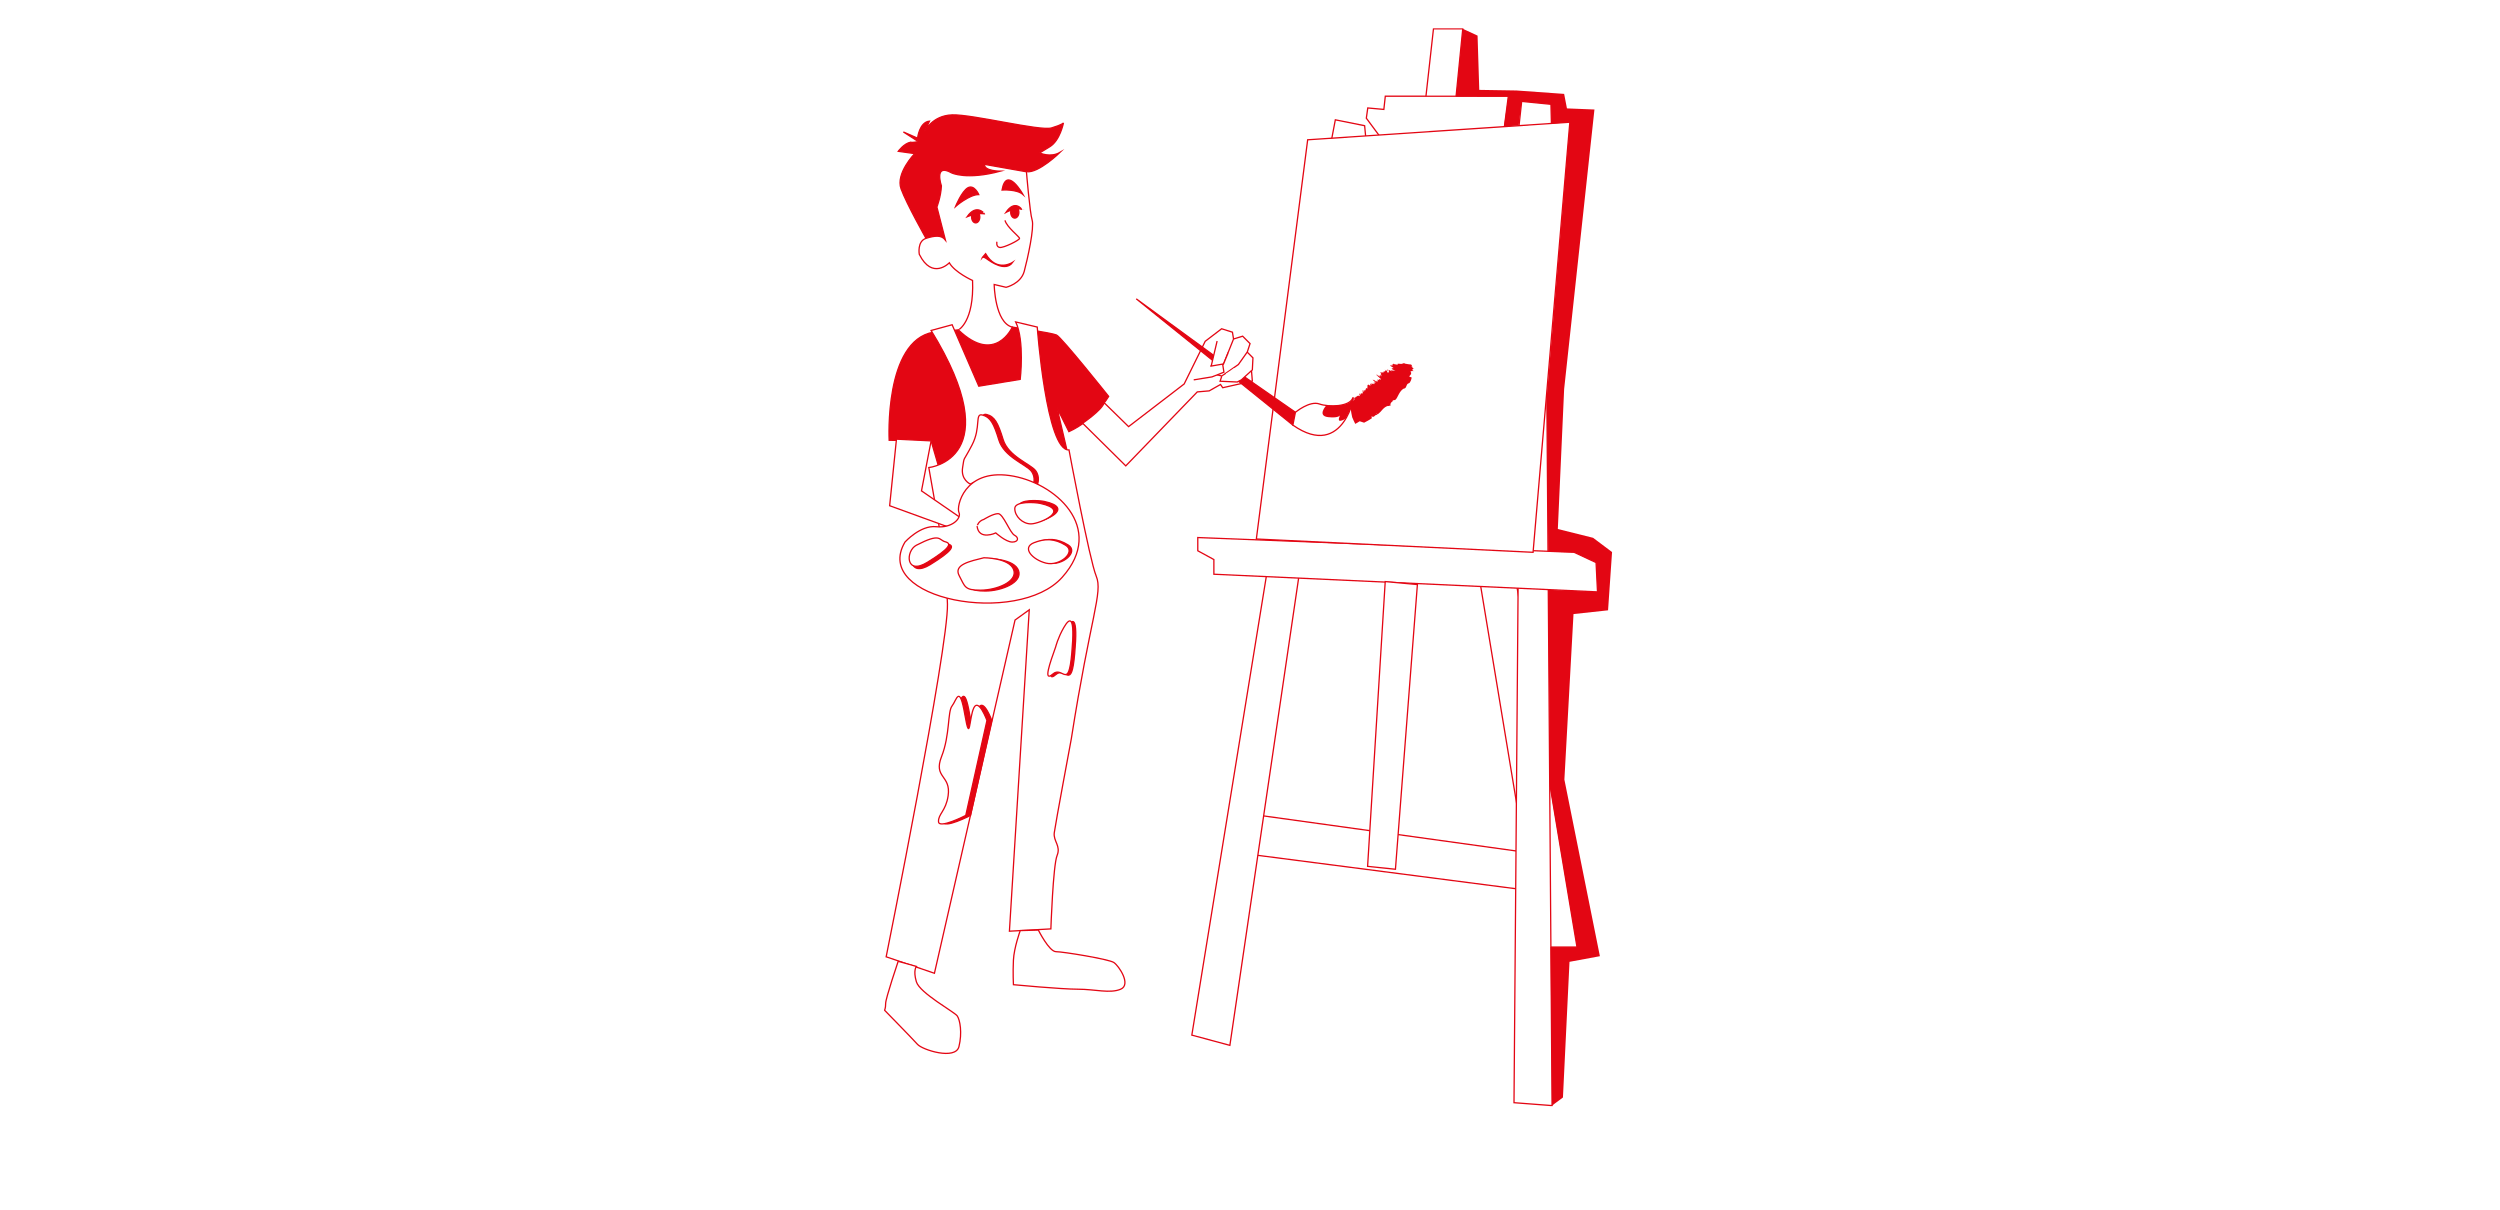 <?xml version="1.0" encoding="UTF-8"?> <svg xmlns="http://www.w3.org/2000/svg" width="1923" height="931" viewBox="0 0 1923 931" fill="none"> <rect width="1923" height="931" fill="white"></rect> <rect width="1923" height="931" fill="white"></rect> <g clip-path="url(#clip0_307:1566)"> <path d="M716.208 339.121L683.929 338.661C683.929 338.661 680 262.075 717.975 255.512L737.159 253.74C737.159 253.74 761.581 281.303 778.604 251.574C778.604 251.574 808.723 255.971 812.651 257.678C816.579 259.449 852.787 304.929 852.787 304.929C852.787 304.929 842.311 322.845 822.21 332.033L813.044 313.657L820.442 345.158L735.326 364.846L723.213 363.14L716.208 339.121Z" fill="#E30613" stroke="#E30613" stroke-miterlimit="10"></path> <path d="M1178.13 656.231L966.318 626.83L962.979 657.347L1181.47 685.632L1178.13 656.231Z" fill="white" stroke="#E30613" stroke-miterlimit="10"></path> <path d="M1163.53 431.59L1213.02 728.486H1184.87L1135.37 429.293L1163.53 431.59Z" fill="white" stroke="#E30613" stroke-miterlimit="10"></path> <path d="M1193.84 850.421L1164.57 848.189L1167.98 419.186L1189.45 250.918L1193.84 850.421Z" fill="white" stroke="#E30613" stroke-miterlimit="10"></path> <path d="M946.021 804.087L916.754 796.212L975.419 434.936L1000.17 436.051L946.021 804.087Z" fill="white" stroke="#E30613" stroke-miterlimit="10"></path> <path d="M1192.99 80.222L1193.97 119.795L1165.82 120.91L1170.47 77.99L1192.99 80.222Z" fill="white" stroke="#E30613" stroke-miterlimit="10"></path> <path d="M1049.67 96.694L1027.14 92.166L1021.64 121.042L1052.02 121.108L1049.67 96.694Z" fill="white" stroke="#E30613" stroke-miterlimit="10"></path> <path d="M1227.69 432.705L1210.8 424.83L921.337 413.477V423.649L933.712 430.408V441.696L1228.8 455.281L1227.69 432.705Z" fill="white" stroke="#E30613" stroke-miterlimit="10"></path> <path d="M1117.37 100.764L1125.16 22.143H1102.63L1093.73 101.879L1117.37 100.764Z" fill="white" stroke="#E30613" stroke-miterlimit="10"></path> <path d="M1090.26 449.637L1073.37 668.634L1051.96 666.403L1065.51 447.34L1090.26 449.637Z" fill="white" stroke="#E30613" stroke-miterlimit="10"></path> <path d="M1160.19 74.054L1156.85 99.977L1061.06 104.505L1050.98 90.92L1052.09 83.045L1064.46 84.16L1065.58 73.988L1160.19 74.054Z" fill="white" stroke="#E30613" stroke-miterlimit="10"></path> <path d="M1179.24 424.829L1207.52 94.004L1005.86 107.523L966.384 414.592L1179.24 424.829Z" fill="white" stroke="#E30613" stroke-miterlimit="10"></path> <path d="M1125.16 22.143L1119.99 74.382L1160.19 74.053L1156.85 97.351L1168.17 96.498L1170.47 77.991L1192.99 80.222L1193.32 95.185L1207.52 94.004L1189.78 304.995L1190.89 424.436L1210.8 424.83L1227.69 432.705L1228.8 455.281L1190.89 453.706L1192.2 604.91L1213.02 728.486H1192.66L1193.84 850.421L1202.22 844.186L1207.26 739.839L1230.64 735.508L1203.33 599.66L1210.34 472.344L1236.92 469.456L1240 424.633L1225.4 413.673L1198.29 406.914L1203.14 299.285L1226.45 84.226L1205.3 83.373L1203.14 72.216L1166.47 69.591L1137.86 69.132L1136.55 27.393L1125.16 22.143Z" fill="#E30613"></path> <path d="M712.279 183.322C712.279 183.322 697.417 157.071 693.095 145.258C688.774 133.445 703.571 118.154 703.571 118.154L690.935 116.382C690.935 116.382 695.321 110.279 700.559 109.36C705.797 108.441 705.797 108.507 705.797 108.507L694.863 101.485L705.797 106.276C705.797 106.276 707.107 94.003 714.964 93.15L711.035 101.485C711.035 101.485 716.731 88.819 732.445 88.359C748.159 87.9 800.08 101.025 808.853 98.4C817.627 95.775 818.02 94.463 818.02 94.463C818.02 94.463 815.401 108.048 807.544 112.838C799.687 117.629 799.687 117.629 799.687 117.629C799.687 117.629 808.002 121.567 815.401 117.17C815.401 117.17 798.836 133.38 789.67 132.067C780.503 130.754 757.391 126.357 757.391 126.357C757.391 126.357 755.623 132.067 769.634 131.608C769.634 131.608 744.296 138.63 732.118 132.92C719.94 127.211 724.261 136.858 724.261 142.961C724.261 149.064 720.791 159.171 720.791 159.171L727.338 184.569C727.142 184.634 723.213 179.384 712.279 183.322Z" fill="#E30613" stroke="#E30613" stroke-miterlimit="10"></path> <path d="M748.093 215.742C748.093 215.742 734.54 209.639 730.218 202.157C730.218 202.157 717.124 215.742 707.106 195.595C707.106 195.595 705.338 185.554 712.344 183.322C719.35 181.157 724.129 180.697 727.207 184.635L720.659 159.237C720.659 159.237 723.737 151.362 724.129 143.027C724.129 143.027 718.04 125.111 731.986 132.987C731.986 132.987 743.313 138.696 769.503 131.674C769.503 131.674 756.866 131.674 757.259 126.424L789.538 132.133C789.538 132.133 792.157 163.634 793.925 169.344C795.693 175.053 790.455 199.073 787.836 208.72C785.217 218.367 773.89 220.992 773.89 220.992L764.723 218.827C764.723 218.827 765.182 248.162 778.669 251.64C778.669 251.64 765.574 280.975 737.224 253.806C737.159 253.806 749.402 247.637 748.093 215.742Z" fill="white" stroke="#E30613" stroke-miterlimit="10"></path> <path d="M718.826 384.6L714.439 359.662C714.439 359.662 776.836 353.099 716.207 254.199L732.379 249.802L752.873 297.054L784.758 291.804C784.758 291.804 788.229 262.075 781.288 247.637L797.853 251.574C797.853 251.574 804.859 347.39 822.275 346.077C822.275 346.077 837.989 430.539 843.227 443.205C848.465 455.871 838.84 473.853 824.043 568.356C824.043 568.356 811.799 633.983 810.948 640.545C810.097 647.108 816.186 650.586 813.109 658.068C810.031 665.484 808.329 714.507 808.329 714.507L776.443 716.279L791.699 469.062L780.765 476.937L718.761 748.633L681.637 735.967C681.637 735.967 729.629 497.544 728.778 464.731C727.992 431.852 718.826 384.6 718.826 384.6Z" fill="white" stroke="#E30613" stroke-miterlimit="10"></path> <path d="M920.945 301.451L865.946 358.349L832.751 325.536C832.751 325.536 847.614 315.495 849.316 309.785L868.107 328.161L910.862 295.347L927.034 262.534L939.67 252.887L947.985 255.512L948.837 260.762L955.842 258.596L961.539 264.306L959.378 270.869L963.765 275.266L963.306 284.453L962.652 285.241L963.306 293.116L940.521 298.235L938.819 295.741L930.111 300.663L920.945 301.451Z" fill="white" stroke="#E30613" stroke-miterlimit="10"></path> <path d="M716.207 339.121L708.809 377.579L739.32 398.579L732.379 406.454L684.321 388.998L689.559 337.809L716.207 339.121Z" fill="white" stroke="#E30613" stroke-miterlimit="10"></path> <path d="M784.758 715.82C784.758 715.82 779.978 728.945 779.52 738.592C779.062 748.239 779.52 757.427 779.52 757.427C779.52 757.427 816.186 760.905 829.28 760.905C842.375 760.905 853.702 764.383 862.017 760.905C870.333 757.427 860.708 742.989 856.78 740.364C852.851 737.739 817.495 732.029 812.257 732.029C807.019 732.029 798.704 715.426 798.704 715.426L784.758 715.82Z" fill="white" stroke="#E30613" stroke-miterlimit="10"></path> <path d="M690.868 739.445C690.868 739.445 681.244 767.862 681.244 771.799C681.244 775.737 680.393 777.05 680.393 777.05C680.393 777.05 701.803 798.903 705.731 803.3C709.66 807.697 734.998 815.573 737.617 805.072C740.236 794.572 738.468 784.531 736.307 781.447C734.147 778.362 707.499 763.924 704.88 755.196C702.261 746.467 704.88 743.383 704.88 743.383L690.868 739.445Z" fill="white" stroke="#E30613" stroke-miterlimit="10"></path> <path d="M766.819 185.947C766.819 185.947 765.968 189.885 768.98 190.344C772.057 190.803 784.235 184.7 784.235 183.388C784.235 182.075 774.349 174.725 773.039 169.475" stroke="#E30613" stroke-miterlimit="10"></path> <path d="M734.998 158.843C734.998 158.843 745.474 149.655 752.872 149.655C752.872 149.655 749.402 141.78 744.557 144.405C739.778 147.03 734.998 158.843 734.998 158.843Z" fill="#E30613" stroke="#E30613" stroke-miterlimit="10"></path> <path d="M770.747 146.178C770.747 146.178 782.074 145.325 786.919 149.656C786.919 149.656 774.283 126.884 770.747 146.178Z" fill="#E30613" stroke="#E30613" stroke-miterlimit="10"></path> <path d="M758.111 195.135L755.492 198.219C755.492 198.219 755.951 196.907 758.962 199.072C762.04 201.238 773.367 209.573 779.063 201.697C779.063 201.697 766.819 210.032 758.111 195.135Z" fill="#E30613" stroke="#E30613" stroke-miterlimit="10"></path> <path d="M935.546 274.806L874 229.852L994.472 326.98L996.437 317.135L935.546 274.806Z" fill="#E30613" stroke="#E30613" stroke-miterlimit="10"></path> <path d="M948.837 260.762L941.111 280.056L937.182 283.009L931.617 281.697L936.2 262.337" fill="white"></path> <path d="M948.837 260.762L941.111 280.056L937.182 283.009L931.617 281.697L936.2 262.337" stroke="#E30613" stroke-miterlimit="10"></path> <path d="M959.313 270.869L952.569 280.385L939.801 289.245L934.891 287.932L934.694 282.354L937.182 283.01L941.111 280.057L944.908 270.869" fill="white"></path> <path d="M959.313 270.869L952.569 280.385L939.801 289.245L934.891 287.932L934.694 282.354L937.182 283.01L941.111 280.057L944.908 270.869" stroke="#E30613" stroke-miterlimit="10"></path> <path d="M962.783 284.979L954.861 292.197L951.652 293.838L938.492 293.247L939.802 289.31" fill="white"></path> <path d="M962.783 284.979L954.861 292.197L951.652 293.838L938.492 293.247L939.802 289.31" stroke="#E30613" stroke-miterlimit="10"></path> <path d="M918.195 292.198L932.272 289.901L941.439 286.291L940.457 280.057L930.963 281.697" fill="white"></path> <path d="M918.195 292.198L932.272 289.901L941.439 286.291L940.457 280.057L930.963 281.697" stroke="#E30613" stroke-miterlimit="10"></path> <path d="M949.164 283.141L942.879 287.472L945.563 289.113L950.474 288.26L954.926 286.75L952.896 284.453L949.164 283.141Z" fill="white"></path> <path d="M939.605 289.113L940.39 289.179L940.063 289.441L939.474 289.376L939.605 289.113Z" fill="#E30613"></path> <path d="M996.437 317.137C996.437 317.137 1007.37 308.08 1014.77 310.705C1022.17 313.33 1037.88 312.871 1040.5 306.308C1043.12 299.746 1034.41 355.004 994.473 326.981L996.437 317.137Z" fill="white" stroke="#E30613" stroke-miterlimit="10"></path> <path d="M1020.14 311.886C1020.14 311.886 1012.81 319.893 1021.64 320.877C1030.48 321.861 1030.94 319.105 1030.94 319.105C1030.94 319.105 1028 324.552 1031.6 323.568C1035.2 322.583 1035.52 321.14 1035.52 321.14C1035.52 321.14 1040.89 312.411 1040.57 306.242C1040.5 306.308 1040.63 313.199 1020.14 311.886Z" fill="#E30613"></path> <path d="M750.516 171.445C752.252 171.445 753.659 169.447 753.659 166.982C753.659 164.518 752.252 162.52 750.516 162.52C748.78 162.52 747.373 164.518 747.373 166.982C747.373 169.447 748.78 171.445 750.516 171.445Z" fill="#E30613" stroke="#E30613" stroke-miterlimit="10"></path> <path d="M780.569 167.769C782.304 167.769 783.711 165.771 783.711 163.306C783.711 160.842 782.304 158.844 780.569 158.844C778.833 158.844 777.426 160.842 777.426 163.306C777.426 165.771 778.833 167.769 780.569 167.769Z" fill="#E30613" stroke="#E30613" stroke-miterlimit="10"></path> <path d="M743.902 166.718C743.902 166.718 751.497 163.502 757.39 164.487C757.39 164.552 751.301 156.152 743.902 166.718Z" fill="#E30613" stroke="#E30613" stroke-miterlimit="10"></path> <path d="M773.759 163.373C773.759 163.373 781.55 159.173 786.068 161.141C786.002 161.141 780.765 153.135 773.759 163.373Z" fill="#E30613" stroke="#E30613" stroke-miterlimit="10"></path> <path d="M749.599 371.935C749.599 371.935 742.2 368.653 743.706 359.269C745.212 349.884 743.706 355.79 750.908 342.009C758.11 328.227 752.873 317.267 758.962 318.842C765.051 320.352 767.67 325.208 771.598 338.071C775.527 351 792.55 356.906 796.478 361.894C800.407 366.947 797.984 372.591 797.984 372.591C797.984 372.591 775.592 359.203 749.599 371.935Z" fill="#E30613" stroke="#E30613" stroke-miterlimit="10"></path> <path d="M746.325 372.329C746.325 372.329 738.927 369.048 740.433 359.663C741.939 350.278 740.433 356.185 747.635 342.403C754.837 328.622 749.599 317.662 755.688 319.237C761.777 320.812 764.396 325.603 768.325 338.466C772.253 351.394 789.276 357.3 793.205 362.288C797.133 367.341 794.711 372.985 794.711 372.985C794.711 372.985 772.319 359.663 746.325 372.329Z" fill="white" stroke="#E30613" stroke-miterlimit="10"></path> <path d="M696.107 416.954C696.107 416.954 707.892 403.829 720.136 405.141C732.38 406.454 739.778 398.579 737.618 394.182C735.457 389.785 741.546 360.909 776.444 365.765C811.341 370.556 851.084 405.995 817.038 444.058C782.991 482.122 669.917 461.187 696.107 416.954Z" fill="white" stroke="#E30613" stroke-miterlimit="10"></path> <path d="M756.801 399.499C756.801 399.499 763.807 395.102 767.736 395.102C771.664 395.102 776.902 409.999 780.372 411.705C783.842 413.477 783.449 416.955 778.604 416.955C773.759 416.955 765.968 409.933 765.968 409.933C765.968 409.933 752.873 416.037 751.563 404.683C751.563 404.749 752.415 400.811 756.801 399.499Z" stroke="#E30613" stroke-miterlimit="10"></path> <path d="M803.288 385.716C799.425 384.863 783.646 383.747 783.646 389.653C783.646 395.56 789.538 401.466 796.086 401.466C802.633 401.466 827.513 390.966 803.288 385.716Z" fill="#E30613" stroke="#E30613" stroke-miterlimit="10"></path> <path d="M800.211 387.226C796.348 386.373 780.568 385.257 780.568 391.163C780.568 397.07 786.461 402.976 793.008 402.976C799.556 402.976 824.436 392.476 800.211 387.226Z" fill="white" stroke="#E30613" stroke-miterlimit="10"></path> <path d="M797.395 417.217C787.573 421.023 796.085 430.342 806.561 432.967C817.037 435.592 830.132 424.436 821.62 419.186C813.108 413.936 805.906 413.936 797.395 417.217Z" fill="#E30613" stroke="#E30613" stroke-miterlimit="10"></path> <path d="M795.431 417.414C785.61 421.221 794.121 430.54 804.597 433.165C815.073 435.79 828.168 424.633 819.656 419.383C811.145 414.133 803.942 414.133 795.431 417.414Z" fill="white" stroke="#E30613" stroke-miterlimit="10"></path> <path d="M760.533 429.686C750.057 432.311 736.963 434.936 741.546 443.467C746.129 451.999 745.474 454.624 757.914 454.624C770.354 454.624 786.723 448.061 783.449 438.873C780.175 429.686 760.533 429.686 760.533 429.686Z" fill="#E30613" stroke="#E30613" stroke-miterlimit="10"></path> <path d="M756.801 429.029C746.325 431.654 733.23 434.279 737.813 442.811C742.396 451.342 741.742 453.968 754.182 453.968C766.622 453.968 782.99 447.405 779.717 438.217C776.443 429.029 756.801 429.029 756.801 429.029Z" fill="white" stroke="#E30613" stroke-miterlimit="10"></path> <path d="M707.041 421.154C698.66 425.486 698.529 444.78 715.553 434.28C732.576 423.779 734.54 419.842 729.302 418.529C724.064 417.217 726.028 411.31 707.041 421.154Z" fill="#E30613" stroke="#E30613" stroke-miterlimit="10"></path> <path d="M704.881 419.383C696.5 423.714 696.369 443.008 713.392 432.508C730.416 422.008 732.38 418.07 727.142 416.758C721.904 415.445 723.868 409.539 704.881 419.383Z" fill="white" stroke="#E30613" stroke-miterlimit="10"></path> <path d="M733.034 612.129C735.391 596.05 721.445 598.544 727.993 581.94C734.54 565.337 732.576 547.355 736.046 543.024C739.516 538.627 741.742 525.764 745.867 549.586C749.992 573.409 749.141 551.752 752.873 544.336C756.605 536.92 762.89 554.18 762.89 554.18L746.522 627.223C746.522 627.223 725.767 637.92 725.57 632.014C725.374 626.107 731.266 623.942 733.034 612.129Z" fill="#E30613" stroke="#E30613" stroke-miterlimit="10"></path> <path d="M729.302 612.129C731.659 596.05 717.713 598.544 724.26 581.94C730.807 565.337 728.843 547.355 732.313 543.024C735.784 538.627 738.01 525.764 742.134 549.586C746.259 573.409 745.408 551.752 749.14 544.336C752.872 536.92 759.158 554.18 759.158 554.18L742.855 627.223C742.855 627.223 722.099 637.92 721.903 632.014C721.641 626.107 727.534 623.942 729.302 612.129Z" fill="white" stroke="#E30613" stroke-miterlimit="10"></path> <path d="M814.222 498.135C809.835 510.407 804.401 525.698 812.061 518.939C819.721 512.179 824.043 532.064 826.662 502.729C829.281 473.394 825.156 475.166 820.573 483.041C815.989 490.916 814.222 498.135 814.222 498.135Z" fill="#E30613" stroke="#E30613" stroke-miterlimit="10"></path> <path d="M811.996 497.676C807.609 509.948 802.175 525.239 809.835 518.48C817.496 511.72 821.817 531.605 824.436 502.27C827.055 472.935 822.93 474.707 818.347 482.582C813.764 490.457 811.996 497.676 811.996 497.676Z" fill="white" stroke="#E30613" stroke-miterlimit="10"></path> <path d="M1058.9 288.524C1058.7 288.327 1058.57 288.196 1058.44 288.064L1058.9 288.524Z" fill="#E30613"></path> <path d="M1061.78 287.54H1061.84C1061.71 287.474 1061.58 287.342 1061.78 287.54Z" fill="#E30613"></path> <path d="M1056.8 294.561C1056.8 294.561 1056.8 294.627 1056.87 294.693C1056.8 294.693 1056.8 294.627 1056.8 294.561Z" fill="#E30613"></path> <path d="M1045.74 303.947C1045.74 303.88 1045.67 303.814 1045.67 303.814L1045.74 303.947Z" fill="#E30613"></path> <path d="M1045.61 303.553C1045.74 303.684 1045.74 303.881 1045.74 303.947C1045.94 304.21 1046 304.21 1046 304.079C1045.8 303.684 1045.74 303.816 1045.61 303.553Z" fill="#E30613"></path> <path d="M1071.14 308.342C1071.14 308.408 1071.14 308.408 1071.14 308.474C1071.21 308.474 1071.14 308.408 1071.14 308.342Z" fill="#E30613"></path> <path d="M1039.98 307.819L1039.85 307.162C1039.91 307.491 1039.98 307.688 1039.98 307.819Z" fill="#E30613"></path> <path d="M1058.44 288.064L1058.24 287.867C1058.24 287.933 1058.31 287.999 1058.44 288.064Z" fill="#E30613"></path> <path d="M1063.55 285.768C1063.74 285.899 1063.87 285.965 1063.94 286.03L1063.55 285.768Z" fill="#E30613"></path> <path d="M1079 279.401C1078.93 279.335 1078.87 279.335 1078.8 279.27L1079.2 279.532C1079.13 279.532 1079.13 279.467 1079 279.401Z" fill="#E30613"></path> <path d="M1067.74 284.389C1067.67 284.323 1067.61 284.323 1067.54 284.257C1067.34 284.192 1067.21 284.323 1067.15 284.52L1067.8 284.979L1067.74 284.389Z" fill="#E30613"></path> <path d="M1085.74 290.228L1084.11 289.835C1084.24 288.26 1085.87 288.391 1085.35 286.685L1085.61 286.881C1086 286.881 1082.93 285.175 1087.64 285.438L1087.77 285.503C1087.77 285.438 1087.51 285.306 1087.97 285.372L1086.92 285.241C1086.66 284.847 1086.07 284.388 1086.07 284.06C1086.27 284.06 1086.53 284.191 1086.79 284.322L1086.86 283.6L1087.84 283.863C1087.45 283.403 1085.48 282.55 1086.79 282.616C1085.35 282.156 1086.14 281.959 1085.42 281.697C1085.61 281.763 1085.87 281.828 1086.14 281.894C1086.14 281.566 1086 280.844 1085.42 280.384C1085.42 280.384 1084.56 280.319 1083.52 280.188C1082.47 280.056 1081.23 279.859 1080.44 279.663C1081.03 279.466 1080.31 279.466 1079.85 279.334L1080.18 279.531C1079.72 279.597 1078.87 279.203 1078.61 279.203C1078.67 279.203 1078.74 279.269 1078.87 279.334L1078.74 279.269C1078.87 279.334 1079 279.4 1079.06 279.466C1079.26 279.531 1079.39 279.663 1079.33 279.663L1079.26 279.597C1079.33 279.728 1079.13 279.859 1079 279.859L1078.28 279.531C1079.52 280.384 1075.66 279.597 1075.53 279.794C1074.55 279.531 1075.53 280.384 1074.94 280.45C1074.48 280.778 1073.83 280.122 1073.11 279.991C1072.52 279.991 1073.96 280.384 1073.96 280.516L1072.84 280.319C1072.84 280.056 1072.39 279.991 1072.12 279.859C1071.86 280.056 1070.36 279.794 1071.73 280.647C1070.88 280.647 1070.36 280.319 1070.16 280.45C1070.42 280.516 1070.75 280.581 1071.01 280.713C1070.36 280.516 1071.14 280.844 1071.27 280.909C1071.73 281.5 1068.13 280.581 1069.57 281.5L1069.31 281.369C1070.42 282.091 1071.53 282.616 1072.06 283.141L1071.47 282.944L1071.86 283.403C1071.47 283.272 1071.14 283.075 1071.01 283.009C1071.4 283.535 1070.55 283.535 1070.23 283.731L1073.43 285.241C1072.58 285.11 1070.88 284.716 1071.8 285.306L1070.68 284.847C1068.46 284.191 1071.27 285.7 1070.62 285.569L1069.37 285.175L1069.57 284.913C1068.85 284.847 1068.46 284.716 1067.61 284.453C1067.67 284.453 1067.74 284.519 1067.8 284.519V284.585C1068.33 284.978 1068.59 285.306 1068.46 285.503C1068.13 285.635 1068.85 286.356 1067.48 286.028L1068.52 286.816L1067.67 286.685L1066.82 286.094C1067.08 285.897 1067.08 285.11 1067.21 284.716L1066.82 284.453C1066.69 284.65 1066.95 285.175 1066.76 285.241C1066.56 285.175 1065.51 284.781 1064.99 284.256L1065.77 284.978C1065.38 285.7 1065.45 285.766 1063.94 285.831L1064.4 286.094C1064.53 286.422 1064.73 286.75 1064.01 286.291C1063.55 286.619 1062.7 286.685 1061.45 286.16L1062.43 286.947C1062.3 287.013 1060.73 286.028 1062.11 287.078L1062.43 287.603C1062.3 287.669 1062.76 288.194 1062.11 287.866C1062.04 287.866 1062.04 287.8 1061.98 287.8L1062.04 287.866C1061.39 287.8 1062.96 288.522 1062.17 288.391C1061.39 287.932 1063.35 289.441 1063.02 289.441L1061.52 288.522C1060.47 288.128 1061.84 289.31 1061.58 289.703C1060.93 289.507 1059.68 288.653 1058.7 287.669C1059.82 288.85 1059.49 288.391 1059.88 289.113C1059.36 288.719 1059.23 288.588 1058.83 288.194C1058.05 287.866 1059.23 288.719 1059.09 288.785C1060.01 289.638 1061.58 290.95 1061.58 291.016L1061.91 291.213C1062.3 291.804 1062.37 292.197 1061.78 291.935L1061.32 291.541L1061.39 291.935L1060.73 291.41L1060.67 291.869L1060.86 292C1060.86 292.132 1060.93 292.525 1060.54 292.394L1060.21 292.066C1058.83 291.475 1060.08 292.985 1059.75 293.444L1059.09 292.788C1058.31 292.329 1060.14 293.772 1059.62 293.641L1058.77 292.919C1059.75 294.035 1058.37 292.854 1057.85 292.591L1058.96 293.575L1058.57 293.51C1058.05 293.379 1057.07 292.329 1056.54 291.804L1057.26 292.722L1056.28 291.869C1057.33 292.985 1056.02 291.804 1056.48 292.525C1056.08 292.197 1055.95 291.935 1055.76 291.869L1056.87 293.379L1056.41 292.657L1057.79 293.969C1058.64 295.15 1057.39 294.035 1057.65 294.56L1057.33 294.1C1057.46 294.625 1056.87 294.035 1056.48 293.904C1056.74 294.1 1057.2 294.429 1057.26 294.691C1057.26 294.822 1056.74 294.232 1056.54 294.166C1057.46 295.085 1057.79 295.675 1057.2 295.413C1057.07 295.282 1056.93 295.15 1056.87 295.085C1057 295.282 1057.2 295.544 1056.93 295.347L1055.95 294.297L1056.8 295.347C1056.48 295.15 1057.07 296.004 1056.41 295.282L1056.28 295.019C1056.02 295.15 1055.76 295.216 1055.49 295.282L1054.71 294.494C1055.76 295.676 1053.99 294.363 1055.36 295.741C1054.51 295.085 1055.43 296.66 1054.05 295.019C1053.59 295.216 1054.77 296.922 1053.66 296.529C1052.29 295.282 1052.29 296.135 1051.89 296.201C1051.83 297.251 1051.89 298.038 1051.7 299.022C1049.8 297.251 1051.37 300.466 1050.06 299.548L1050.52 300.466C1049.34 299.285 1050.06 301.188 1048.75 300.138C1048.88 300.598 1048.95 300.729 1048.95 300.794C1049.01 300.794 1049.14 300.991 1049.47 301.516C1049.08 301.188 1049.21 301.844 1048.49 300.729L1048.42 300.598C1047.7 299.482 1048.42 301.319 1047.7 300.466L1048.49 301.582L1048.16 301.516L1048.1 301.254C1048.49 302.894 1047.96 302.763 1047.44 302.632C1046.92 302.501 1046.46 302.304 1046.65 303.813C1046.07 302.435 1046.85 304.601 1046.07 303.157C1044.89 301.451 1045.87 303.813 1045.93 304.404C1046 304.47 1046 304.535 1046.07 304.666H1045.67C1044.95 302.698 1046.2 306.373 1045.61 304.666C1044.82 304.141 1044.36 304.404 1043.9 304.732C1043.45 305.06 1042.99 305.454 1042.4 305.323L1042.66 305.782C1042.4 305.782 1042.27 306.57 1041.81 305.782C1041.35 304.995 1041.88 307.226 1041.81 307.357C1041.88 308.342 1041.09 306.635 1041.22 306.701C1041.09 307.029 1041.42 308.932 1040.89 308.276C1040.57 307.423 1040.5 307.882 1040.43 308.342C1040.37 308.801 1040.24 309.195 1039.98 308.21L1040.04 308.407C1039.65 307.751 1039.52 308.079 1039.45 308.342C1039.32 308.67 1039.19 308.932 1038.86 308.342C1038.86 308.342 1038.86 308.21 1038.86 308.079C1038.93 309.129 1038.99 310.113 1038.99 311.163C1038.99 311.688 1038.99 312.214 1038.99 312.739C1038.99 313.264 1038.99 313.789 1038.93 314.314C1039.19 316.545 1039.65 318.776 1040.11 320.942C1040.43 321.795 1040.83 322.648 1041.22 323.501L1042.46 326.061C1043.77 325.405 1044.82 324.683 1045.87 324.026C1046.98 324.42 1048.1 324.814 1049.27 325.142C1050.32 324.617 1051.37 324.092 1052.35 323.501L1055.23 321.729C1055.17 321.204 1055.04 320.679 1054.97 320.154C1056.15 321.008 1056.74 320.548 1057.33 320.023C1057.85 319.498 1058.37 318.907 1059.42 319.301L1058.77 318.186C1059.03 317.923 1059.42 318.579 1059.68 318.776C1061.12 317.661 1062.37 316.282 1063.48 314.97C1064.07 314.314 1064.73 313.723 1065.38 313.264C1066.1 312.804 1066.76 312.41 1067.61 312.214C1068.39 312.673 1068.72 311.688 1069.57 312.148C1069.24 310.31 1070.03 309.588 1070.81 308.998L1070.88 309.129L1071.01 308.604C1071.08 308.67 1071.21 308.801 1071.27 308.867C1070.81 307.685 1072.19 307.882 1072.98 307.685L1073.04 307.816C1073.37 307.488 1073.7 307.16 1074.02 306.766C1074.15 306.57 1074.28 306.373 1074.42 306.176C1074.55 305.979 1074.68 305.782 1074.74 305.585C1075.2 304.798 1075.59 303.945 1076.05 303.091C1076.51 302.304 1076.97 301.516 1077.56 300.794C1078.08 300.073 1078.8 299.482 1079.65 298.957C1081.03 298.891 1081.42 297.972 1081.75 297.054C1081.95 296.594 1082.08 296.135 1082.34 295.741C1082.6 295.347 1082.99 295.019 1083.58 294.822C1084.83 294.757 1086.07 290.819 1085.74 290.228Z" fill="#E30613"></path> <path d="M1086.86 284.324C1087.31 284.587 1087.12 284.456 1086.86 284.324V284.324Z" fill="#E30613"></path> <path d="M1070.09 283.601L1070.16 283.535L1069.44 283.207L1070.09 283.601Z" fill="#E30613"></path> <path d="M1071.86 279.533C1071.6 279.599 1071.73 279.73 1071.93 279.796C1072.06 279.73 1071.99 279.665 1071.86 279.533Z" fill="#E30613"></path> <path d="M1086.72 282.223C1086.79 282.158 1086.53 282.027 1086.14 281.961C1086.14 282.092 1086.14 282.158 1086.14 282.158C1086.27 282.158 1086.59 282.223 1086.72 282.223Z" fill="#E30613"></path> <path d="M1079.85 279.336L1079.46 279.139C1079.52 279.204 1079.65 279.27 1079.85 279.336Z" fill="#E30613"></path> </g> <defs> <clipPath id="clip0_307:1566"> <rect width="560" height="829" fill="white" transform="translate(680 21.814)"></rect> </clipPath> </defs> </svg> 